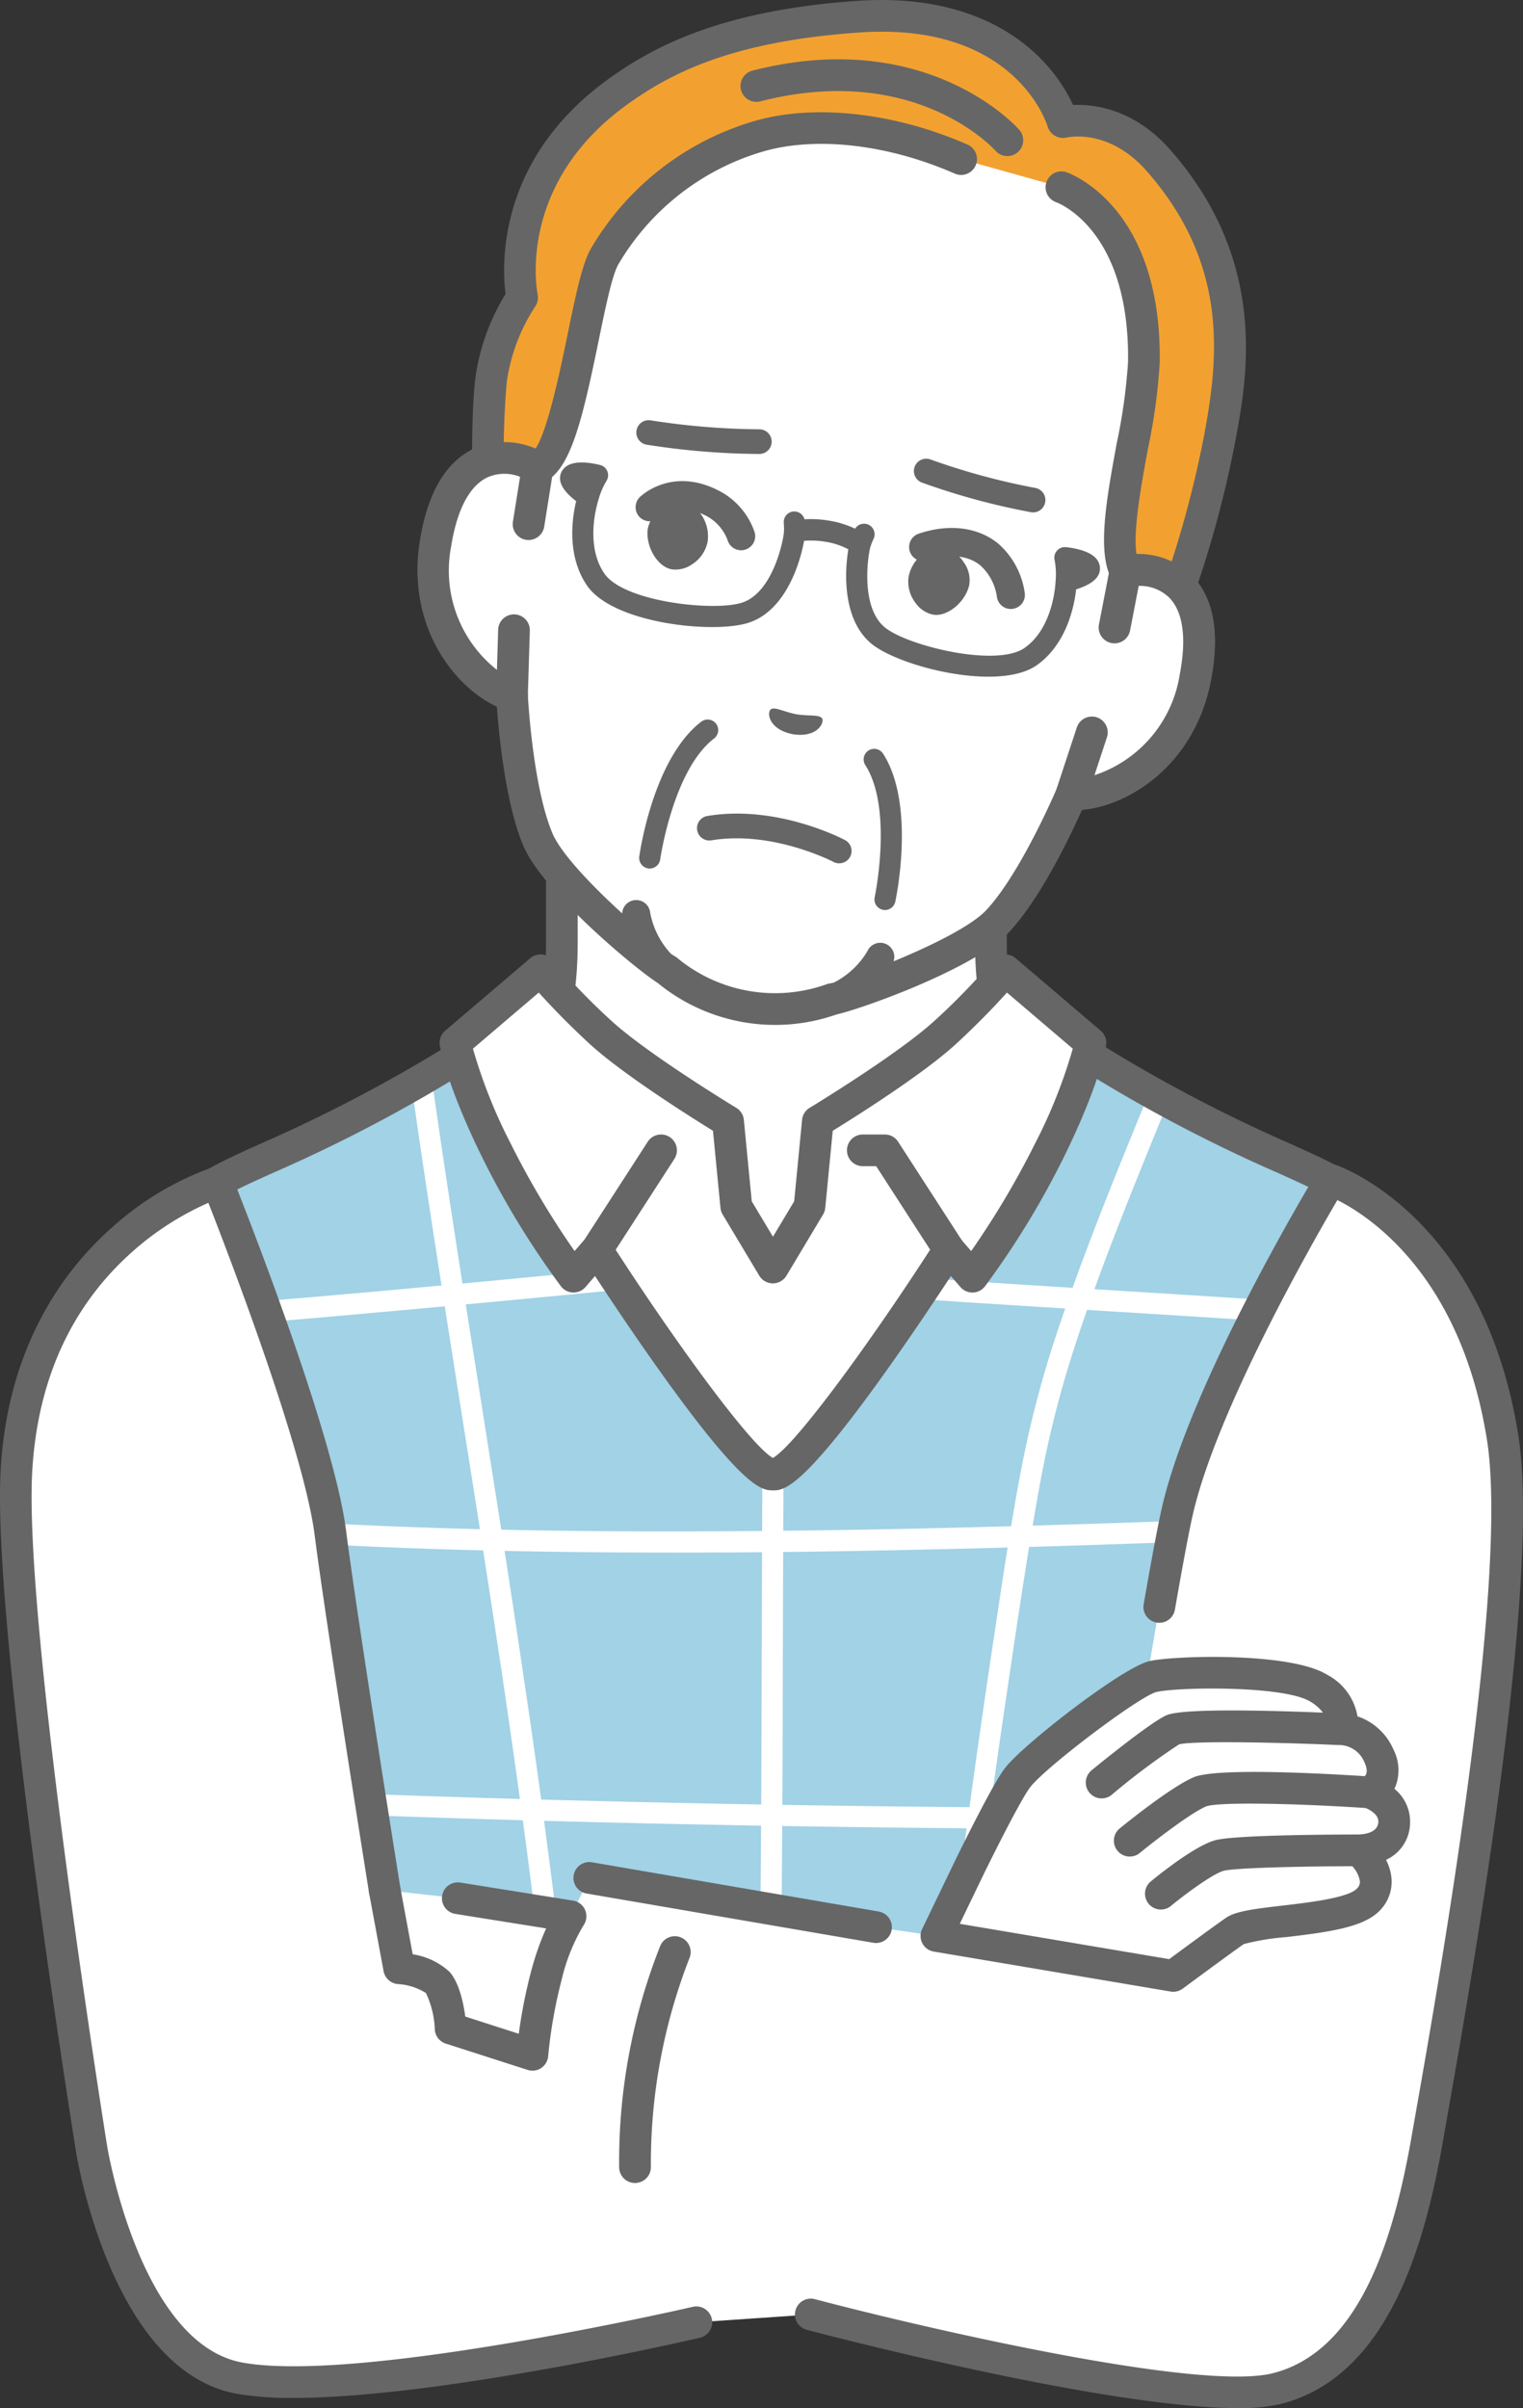 <svg id="Group_200" data-name="Group 200" xmlns="http://www.w3.org/2000/svg" xmlns:xlink="http://www.w3.org/1999/xlink" width="162.612" height="257" viewBox="0 0 162.612 257">
  <rect x="0" y="0" width="162.612" height="257" fill="#333333" stroke="none"/>
  <defs>
    <clipPath id="clip-path">
      <rect id="Rectangle_113" data-name="Rectangle 113" width="162.612" height="257" fill="none"/>
    </clipPath>
  </defs>
  <g id="Group_199" data-name="Group 199" clip-path="url(#clip-path)">
    <path id="Path_784" data-name="Path 784" d="M174.45,255.112c-4.011-4.234-6.188-7.8-6.188-16.587V221.165l-22.905,11.282-22.905-11.282v17.359c0,8.788-2.177,12.354-6.188,16.587-3.206,3.384-16.159,11.556-16.159,11.556l29.671,28.141h31.162l29.671-28.141s-12.953-8.172-16.159-11.556" transform="translate(-62.461 -137.998)" fill="#fff"/>
    <path id="Path_785" data-name="Path 785" d="M158.13,293.693a1.692,1.692,0,0,1-1.165-2.92l28.1-26.653c-3.737-2.413-12.057-7.911-14.654-10.652-4.412-4.657-6.652-8.681-6.652-17.751v-14.64L143.3,231.157a1.694,1.694,0,0,1-1.5,0l-20.466-10.08v14.64c0,9.07-2.24,13.094-6.652,17.751-2.6,2.741-10.917,8.239-14.654,10.652l28.1,26.653a1.692,1.692,0,1,1-2.329,2.456L96.131,265.088a1.692,1.692,0,0,1,.262-2.659c3.553-2.242,13.323-8.639,15.833-11.288,3.959-4.179,5.725-7.4,5.725-15.424V218.357a1.692,1.692,0,0,1,2.44-1.518l22.158,10.913,22.158-10.913a1.692,1.692,0,0,1,2.44,1.518v17.359c0,8.027,1.766,11.245,5.725,15.424,2.51,2.65,12.28,9.047,15.833,11.288a1.693,1.693,0,0,1,.262,2.659l-29.671,28.141a1.685,1.685,0,0,1-1.164.464" transform="translate(-59.653 -135.191)" fill="#666"/>
    <path id="Path_786" data-name="Path 786" d="M176.81,312.982c-2.581-10.223-9.894-5.8-38.286-25.1-2.827,8.6-21.954,36.759-26.794,36.759s-23.967-28.156-26.794-36.759c-28.391,19.3-35.7,14.875-38.286,25.1-1.659,13.743,4.855,52.963,4.855,52.963l.216,42.64H172.115l-.159-42.64s6.514-39.219,4.855-52.963" transform="translate(-28.94 -179.628)" fill="#a1d2e6"/>
    <path id="Path_787" data-name="Path 787" d="M116.808,305.574c.931,6.611,1.933,13.213,2.96,19.809q1.615,10.386,3.273,20.765,1.687,10.7,3.3,21.4c1.074,7.2,2.1,14.414,3.032,21.637.922,7.14,1.758,14.292,2.457,21.458q.13,1.33.253,2.662a1.159,1.159,0,0,0,1.128,1.128,1.137,1.137,0,0,0,1.128-1.128c-.667-7.182-1.476-14.351-2.377-21.507q-1.378-10.934-3-21.835-1.592-10.838-3.313-21.657-1.648-10.484-3.308-20.966c-1.041-6.649-2.062-13.3-3.017-19.964q-.172-1.2-.341-2.4a1.135,1.135,0,0,0-1.388-.788,1.158,1.158,0,0,0-.788,1.388" transform="translate(-72.873 -189.779)" fill="#fff"/>
    <path id="Path_788" data-name="Path 788" d="M215.579,416.67c-.046,8.926-.06,17.851-.089,26.777-.027,8.368-.072,16.736-.18,25.1q-.1,7.645-.264,15.289a1.129,1.129,0,0,0,2.256,0q.285-13.207.374-26.416c.062-8.4.077-16.8.1-25.2q.021-7.774.058-15.549a1.129,1.129,0,0,0-2.256,0" transform="translate(-134.18 -259.306)" fill="#fff"/>
    <path id="Path_789" data-name="Path 789" d="M287.768,309.044c-3.317,8.08-6.638,16.182-9.448,24.457a114.244,114.244,0,0,0-4.036,14.91c-1.267,6.509-2.215,13.09-3.2,19.645q-1.966,13.042-3.661,26.122c-1,7.78-1.952,15.574-2.615,23.391q-.1,1.165-.186,2.332a1.138,1.138,0,0,0,1.128,1.128,1.15,1.15,0,0,0,1.128-1.128c.56-7.518,1.452-15.013,2.389-22.491q1.626-12.969,3.564-25.9c1.033-6.957,2.062-13.925,3.319-20.845a111.724,111.724,0,0,1,3.667-14.518c2.483-7.651,5.5-15.13,8.524-22.579q.8-1.965,1.6-3.927a1.135,1.135,0,0,0-.788-1.388,1.156,1.156,0,0,0-1.388.788" transform="translate(-165.111 -192.313)" fill="#fff"/>
    <path id="Path_790" data-name="Path 790" d="M51.771,431.841c7.724.686,15.469,1.124,23.217,1.413,8.3.31,16.611.449,24.919.479q12.77.046,25.538-.215,12.488-.236,24.971-.664,11.771-.391,23.539-.881l2.756-.112c1.447-.059,1.455-2.316,0-2.256q-11.635.476-23.273.89-12.471.43-24.948.706-12.768.268-25.54.281c-8.316,0-16.633-.111-24.946-.38-7.837-.254-15.671-.649-23.487-1.285q-1.374-.112-2.748-.234a1.137,1.137,0,0,0-1.128,1.128,1.152,1.152,0,0,0,1.128,1.128" transform="translate(-31.599 -268.042)" fill="#fff"/>
    <path id="Path_791" data-name="Path 791" d="M243.107,363.75c6.9.545,13.814.962,20.723,1.4,8.1.51,16.21,1,24.314,1.538,3.493.231,6.987.464,10.477.74a1.138,1.138,0,0,0,1.128-1.128,1.15,1.15,0,0,0-1.128-1.128c-6.9-.545-13.814-.962-20.723-1.4-8.1-.51-16.21-1-24.314-1.538-3.493-.23-6.987-.465-10.477-.74a1.138,1.138,0,0,0-1.128,1.128,1.151,1.151,0,0,0,1.128,1.128" transform="translate(-150.985 -225.556)" fill="#fff"/>
    <path id="Path_792" data-name="Path 792" d="M45.871,365.574c6.794-.414,13.576-1.019,20.355-1.621q11.716-1.041,23.424-2.175,5.18-.495,10.361-.992a1.159,1.159,0,0,0,1.128-1.128,1.136,1.136,0,0,0-1.128-1.128q-10.165.97-20.33,1.936c-7.807.731-15.616,1.448-23.431,2.087-3.457.283-6.916.555-10.379.766a1.154,1.154,0,0,0-1.128,1.128,1.138,1.138,0,0,0,1.128,1.128" transform="translate(-27.918 -223.705)" fill="#fff"/>
    <path id="Path_793" data-name="Path 793" d="M60.71,509.652q10.8.522,21.608.874,11.923.4,23.85.664,12.263.276,24.528.426,11.965.147,23.932.169,11.027.015,22.053-.113l2.477-.034a1.129,1.129,0,0,0,0-2.256q-10.811.16-21.625.149-11.93,0-23.859-.135-12.265-.136-24.528-.4-11.964-.254-23.924-.634-11.021-.354-22.036-.852L60.71,507.4c-1.452-.07-1.448,2.186,0,2.256" transform="translate(-37.202 -316.594)" fill="#fff"/>
    <path id="Path_794" data-name="Path 794" d="M48.915,407.47a1.692,1.692,0,0,1-1.692-1.684l-.216-42.505c-.485-2.939-6.48-39.751-4.843-53.309a1.685,1.685,0,0,1,.039-.211c1.6-6.32,5.027-7.861,11.863-10.93a160.574,160.574,0,0,0,27.112-15.154,1.692,1.692,0,0,1,2.559.872c1.256,3.821,6.372,12.571,12.167,20.8,7.326,10.41,11.772,14.525,13.019,14.787,1.247-.262,5.693-4.377,13.019-14.787,5.794-8.233,10.912-16.983,12.167-20.8a1.692,1.692,0,0,1,2.559-.872,160.574,160.574,0,0,0,27.112,15.154c6.836,3.069,10.267,4.609,11.863,10.93a1.755,1.755,0,0,1,.039.211c1.635,13.547-4.349,50.31-4.842,53.3l.159,42.5a1.692,1.692,0,1,1-3.384.013l-.16-42.64a1.7,1.7,0,0,1,.023-.284c.065-.389,6.421-38.93,4.857-52.375-1.2-4.643-3.427-5.642-9.941-8.567a161.757,161.757,0,0,1-25.872-14.26c-2.339,5.322-7.635,13.739-12.066,20a118.261,118.261,0,0,1-8.45,10.78c-4.094,4.511-5.936,5.089-7.084,5.089s-2.99-.578-7.083-5.089a118.129,118.129,0,0,1-8.45-10.78c-4.431-6.263-9.727-14.68-12.066-20a161.775,161.775,0,0,1-25.872,14.26c-6.514,2.925-8.74,3.925-9.941,8.567-1.564,13.446,4.792,51.986,4.857,52.375a1.691,1.691,0,0,1,.023.268l.217,42.64a1.693,1.693,0,0,1-1.684,1.7Z" transform="translate(-26.132 -176.82)" fill="#666"/>
    <path id="Path_795" data-name="Path 795" d="M144.908,334.876s-13.147,21.713-16.325,35.055c-1.825,7.661-8.125,48.221-8.125,48.221L96.34,414.624l-30.59-5.251-2.026,4.084-18.961,1.981-.885-4.768S39.512,383.8,38.091,372.6c-1.374-10.828-12.072-37.462-12.072-37.462S6.062,341.218,4.577,365.76c-1,16.5,8.016,72.551,8.016,72.551s3.563,22.2,15.782,24.446c12.891,2.366,48.785-5.96,48.785-5.96l12.217-.836s39.624,10.471,49.749,7.911,14-14.761,16.1-26.8,10.619-58.443,8.012-74.763c-3.566-22.321-18.329-27.436-18.329-27.436" transform="translate(-2.808 -208.949)" fill="#fff"/>
    <path id="Path_796" data-name="Path 796" d="M109.22,536.432l1.549,8.344s2.994.275,4.108,1.5,1.386,4.926,1.386,4.926l8.729,2.806a52.624,52.624,0,0,1,1.482-8.412,21.132,21.132,0,0,1,2.593-6.377L117.027,537.3Z" transform="translate(-68.149 -334.712)" fill="#fff"/>
    <path id="Path_797" data-name="Path 797" d="M122.183,552.892a1.685,1.685,0,0,1-.517-.081l-8.729-2.806a1.692,1.692,0,0,1-1.17-1.487,9.782,9.782,0,0,0-.95-3.911,6.3,6.3,0,0,0-3.014-.955,1.7,1.7,0,0,1-1.506-1.376l-1.549-8.344a1.692,1.692,0,1,1,3.328-.617l1.329,7.161a7.451,7.451,0,0,1,3.916,1.855c1.045,1.15,1.5,3.339,1.7,4.79l5.711,1.835a54.3,54.3,0,0,1,1.3-6.6,30.246,30.246,0,0,1,1.62-4.644l-9.7-1.55a1.692,1.692,0,0,1,.534-3.342l12.039,1.925a1.692,1.692,0,0,1,1.108,2.658,20.3,20.3,0,0,0-2.333,5.825,51.4,51.4,0,0,0-1.43,8.108,1.693,1.693,0,0,1-1.688,1.561" transform="translate(-65.341 -331.904)" fill="#666"/>
    <path id="Path_798" data-name="Path 798" d="M269.511,495.3a87.885,87.885,0,0,1,5.063-9.39c1.838-2.34,12.033-10.195,14.429-10.752s14.346-.863,17.716,1.253S309,480.784,309,480.784a4.663,4.663,0,0,1,4.123,2.841c1.309,2.9-1.059,3.9-1.059,3.9s2.694.822,2.694,3.106c0,3.077-3.753,3.077-3.753,3.077s3.231,2.841,1,5.237-11.984,2.146-14.141,3.287c-.375.2-6.705,4.876-6.705,4.876l-25.292-4.267Z" transform="translate(-165.894 -296.224)" fill="#fff"/>
    <path id="Path_799" data-name="Path 799" d="M313.645,487.829a4.527,4.527,0,0,0-1.681-3.5q.085-.167.157-.351a4.847,4.847,0,0,0-.262-3.854,6.389,6.389,0,0,0-3.836-3.526,6.155,6.155,0,0,0-3.212-4.425c-3.93-2.468-16.457-2.06-19-1.469-2.912.677-13.414,8.857-15.376,11.355-.312.4-1.262,1.605-5.25,9.687l-.006.014-3.638,7.542a1.692,1.692,0,0,0,1.243,2.4l25.292,4.267a1.7,1.7,0,0,0,1.287-.308c2.815-2.081,6.009-4.418,6.527-4.759a25.441,25.441,0,0,1,4.5-.742c4.843-.561,8.4-1.1,10.049-2.87a4.376,4.376,0,0,0,1.232-3.25,5.31,5.31,0,0,0-.6-2.125,4.382,4.382,0,0,0,2.569-4.092m-5.445,1.385c-2.2,0-13.293.03-15.389.62-2.209.622-6.094,3.767-6.851,4.391a1.692,1.692,0,0,0,2.153,2.611c1.655-1.364,4.49-3.427,5.615-3.744,1.055-.3,7.683-.479,13.751-.493a3.164,3.164,0,0,1,.814,1.622.987.987,0,0,1-.33.769c-.929,1-5.33,1.509-7.96,1.814-2.855.331-4.66.563-5.732,1.13-.129.068-.466.247-6.341,4.583l-22.362-3.772,2.656-5.506c3.456-7,4.559-8.688,4.873-9.087,1.765-2.246,11.718-9.739,13.481-10.149,2.28-.53,13.657-.705,16.433,1.038a4.571,4.571,0,0,1,1.333,1.168c-7.17-.289-15.2-.429-16.747.295-1.774.828-6.938,5.024-7.955,5.857a1.692,1.692,0,1,0,2.144,2.619,75.292,75.292,0,0,1,7.194-5.385c1.364-.367,9.642-.254,16.99.071h.038l.112,0h.013c.024,0,.047,0,.07,0a2.955,2.955,0,0,1,2.573,1.846c.312.691.32,1.176.032,1.477-4.324-.281-15.86-.916-18.265.114-2.488,1.066-7.349,5.017-7.9,5.464a1.692,1.692,0,0,0,2.144,2.619c1.382-1.131,5.348-4.228,7.078-4.969,1.332-.508,9.825-.308,17.035.17.371.155,1.357.642,1.357,1.434,0,1.29-1.726,1.38-2.06,1.385" transform="translate(-163.086 -293.422)" fill="#666"/>
    <path id="Path_800" data-name="Path 800" d="M184.552,554.023a61.211,61.211,0,0,0-4.252,22.952Z" transform="translate(-112.5 -345.688)" fill="#fff"/>
    <path id="Path_801" data-name="Path 801" d="M177.492,575.858a1.692,1.692,0,0,1-1.692-1.692,62.422,62.422,0,0,1,4.4-23.645,1.692,1.692,0,0,1,3.088,1.385,60.207,60.207,0,0,0-4.1,22.26,1.692,1.692,0,0,1-1.692,1.692" transform="translate(-109.692 -342.88)" fill="#666"/>
    <path id="Path_802" data-name="Path 802" d="M31.332,462.5a34.608,34.608,0,0,1-6.07-.447c-13.243-2.43-16.994-24.887-17.147-25.843-.369-2.3-9.032-56.428-8.034-72.921.8-13.255,6.884-21.279,11.845-25.676a32.029,32.029,0,0,1,10.793-6.458,1.693,1.693,0,0,1,2.063.988c.44,1.1,10.8,26.962,12.18,37.88,1.016,8.009,4.681,31.118,5.78,38.01a1.692,1.692,0,1,1-3.342.533c-1.1-6.9-4.773-30.059-5.8-38.118-1.143-9.01-9.069-29.672-11.351-35.494a31.048,31.048,0,0,0-8.2,5.29c-6.449,5.771-10.015,13.593-10.6,23.248-.976,16.122,7.908,71.621,8,72.18.034.21,3.519,21.05,14.417,23.05,12.4,2.275,47.742-5.861,48.1-5.944a1.692,1.692,0,0,1,.765,3.3c-1.288.3-27.9,6.423-43.4,6.423" transform="translate(0 -206.583)" fill="#666"/>
    <path id="Path_803" data-name="Path 803" d="M195.167,537.121a1.671,1.671,0,0,1-.288-.025l-30.589-5.251a1.692,1.692,0,1,1,.572-3.335l30.59,5.251a1.692,1.692,0,0,1-.284,3.36" transform="translate(-101.633 -329.754)" fill="#666"/>
    <path id="Path_804" data-name="Path 804" d="M272.954,463.141c-14.189,0-44.535-7.971-45.982-8.353a1.692,1.692,0,1,1,.865-3.272c10.9,2.881,40.945,9.918,48.9,7.906,9.762-2.469,13.149-15.7,14.848-25.446.124-.712.271-1.544.436-2.484,2.468-14.01,9.98-56.647,7.572-71.721-2.786-17.442-12.471-23.8-15.966-25.552-2.824,4.819-12.726,22.192-15.371,33.3-.4,1.686-1.066,5.189-1.975,10.413a1.692,1.692,0,0,1-3.334-.58c.921-5.292,1.6-8.864,2.017-10.617,3.2-13.445,15.982-34.643,16.524-35.539a1.692,1.692,0,0,1,2-.722c.642.222,15.764,5.712,19.446,28.768,2.5,15.636-4.824,57.2-7.581,72.843-.165.937-.311,1.767-.435,2.477-1.861,10.67-5.683,25.2-17.352,28.146a19.6,19.6,0,0,1-4.614.438" transform="translate(-140.835 -206.141)" fill="#666"/>
    <path id="Path_805" data-name="Path 805" d="M163.215,307.1l-3.912-6.532-.88-9.07s-9.638-5.832-13.67-9.554a71.126,71.126,0,0,1-6.351-6.57l-9.086,7.741s.586,3.79,4.374,11.478a89.959,89.959,0,0,0,8.23,13.477l2.492-2.869s15.391,23.986,18.8,23.986,18.8-23.986,18.8-23.986l2.492,2.869a89.959,89.959,0,0,0,8.23-13.477c3.788-7.688,4.374-11.478,4.374-11.478l-9.085-7.741a71.166,71.166,0,0,1-6.351,6.57c-4.033,3.722-13.668,9.553-13.67,9.554l-.88,9.07Z" transform="translate(-80.688 -171.819)" fill="#fff"/>
    <path id="Path_806" data-name="Path 806" d="M160.407,328.068c-1.124,0-3,0-12.058-12.7-2.808-3.939-5.454-7.912-6.938-10.172l-1.02,1.175a1.692,1.692,0,0,1-2.62-.08,90.813,90.813,0,0,1-8.406-13.759c-3.859-7.831-4.5-11.8-4.529-11.968a1.692,1.692,0,0,1,.575-1.547l9.085-7.741a1.692,1.692,0,0,1,2.409.219,70.505,70.505,0,0,0,6.187,6.4c3.882,3.584,13.3,9.292,13.4,9.349a1.692,1.692,0,0,1,.81,1.285l.843,8.691,2.265,3.781,2.265-3.781.843-8.691a1.693,1.693,0,0,1,.812-1.287c.179-.108,9.521-5.772,13.395-9.348a70.029,70.029,0,0,0,6.187-6.395,1.692,1.692,0,0,1,2.41-.22l9.085,7.741a1.693,1.693,0,0,1,.575,1.547c-.026.165-.67,4.137-4.529,11.968a90.881,90.881,0,0,1-8.406,13.759,1.692,1.692,0,0,1-2.62.08l-1.02-1.175c-1.484,2.26-4.13,6.233-6.938,10.172-9.055,12.7-10.935,12.7-12.058,12.7m.207-3.357h0ZM141.6,300.7c.041,0,.082,0,.123,0a1.692,1.692,0,0,1,1.3.774c6.582,10.258,14.925,21.758,17.378,23.138,2.453-1.38,10.8-12.88,17.378-23.138a1.692,1.692,0,0,1,2.7-.2l1.092,1.258a91.012,91.012,0,0,0,6.834-11.5,55.034,55.034,0,0,0,4.017-10.1l-7.03-5.99c-1.083,1.209-2.916,3.158-5.384,5.436-3.508,3.238-10.809,7.833-13.215,9.314l-.8,8.23a1.7,1.7,0,0,1-.232.706l-3.912,6.531a1.692,1.692,0,0,1-2.9,0l-3.912-6.531a1.691,1.691,0,0,1-.232-.706l-.8-8.23c-2.382-1.468-9.706-6.076-13.215-9.315-2.468-2.278-4.3-4.227-5.384-5.436l-7.03,5.99a55.094,55.094,0,0,0,4.018,10.1,90.91,90.91,0,0,0,6.833,11.5l1.093-1.259a1.692,1.692,0,0,1,1.277-.582" transform="translate(-77.88 -169.012)" fill="#666"/>
    <path id="Path_807" data-name="Path 807" d="M251.38,335.973a1.69,1.69,0,0,1-1.423-.774l-6.358-9.835h-1.428a1.692,1.692,0,0,1,0-3.384h2.35a1.693,1.693,0,0,1,1.421.773l6.858,10.608a1.692,1.692,0,0,1-1.42,2.611" transform="translate(-150.049 -200.903)" fill="#666"/>
    <path id="Path_808" data-name="Path 808" d="M166.652,335.973a1.692,1.692,0,0,1-1.42-2.611l6.858-10.608a1.692,1.692,0,0,1,2.842,1.837L168.075,335.2a1.691,1.691,0,0,1-1.423.773" transform="translate(-102.93 -200.903)" fill="#666"/>
    <path id="Path_809" data-name="Path 809" d="M173,23.857c-24.359-4.3-31.231,9.877-32.248,12.006a58.575,58.575,0,0,0-3.722,12.275l-2.847,16.147c-3.242-1.928-9.261-2.108-10.891,8.1-1.443,9.039,4.243,15.021,8.16,16.227,0,0,.492,9.954,2.748,15.344,1.9,4.537,11.977,12.945,13.815,13.963a18.036,18.036,0,0,0,17.59,3.1c2.075-.328,14.421-4.782,17.757-8.4,3.963-4.293,7.83-13.478,7.83-13.478,4.092.206,11.482-3.47,13.217-12.458,1.96-10.148-3.758-12.038-7.464-11.335L199.8,59.2a58.583,58.583,0,0,0,.7-12.808c-.228-2.348-1.838-18.016-26.2-22.311Z" transform="translate(-76.788 -14.383)" fill="#fff"/>
    <path id="Path_810" data-name="Path 810" d="M124.609,118.839a7.8,7.8,0,0,1,5.471-.359l.835-4.737q1.551,1.361,2.936,2.838l-.808,4.586a1.692,1.692,0,0,1-2.531,1.16,4.96,4.96,0,0,0-4.467-.423c-1.921.9-3.265,3.435-3.887,7.334-1.311,8.212,3.9,13.394,6.987,14.343a1.693,1.693,0,0,1,1.192,1.533c0,.1.5,9.724,2.619,14.774.918,2.193,4.314,5.708,7.452,8.565a1.5,1.5,0,0,1,2.992-.06,8.859,8.859,0,0,0,2.217,4.371c.165.112.3.2.413.261a1.7,1.7,0,0,1,.343.251,16.377,16.377,0,0,0,15.755,2.778,1.7,1.7,0,0,1,.408-.118c.123-.02.284-.055.478-.1a8.855,8.855,0,0,0,3.573-3.339,1.5,1.5,0,0,1,2.8,1.07c3.925-1.612,8.319-3.753,9.932-5.5,3.714-4.022,7.476-12.9,7.514-12.987a1.693,1.693,0,0,1,1.645-1.033c3.222.163,9.894-2.923,11.471-11.088.748-3.876.352-6.719-1.145-8.221a4.177,4.177,0,0,0-2.275-1.147,5.958,5.958,0,0,0-2.069.017,1.692,1.692,0,0,1-1.982-1.957l.636-3.606c1.34-1.046,2.739-2.034,3.994-3.162l-.927,5.257a7.805,7.805,0,0,1,5.019,2.208c2.359,2.366,3.055,6.152,2.07,11.252-1.754,9.083-8.82,13.382-13.76,13.8-1.147,2.563-4.342,9.318-7.706,12.96-3.649,3.953-15.854,8.3-18.5,8.875a19.789,19.789,0,0,1-19.116-3.37c-2.291-1.444-12.273-9.7-14.35-14.667-1.914-4.573-2.607-12.014-2.808-14.814-4.5-2.085-9.668-8.541-8.21-17.676.819-5.129,2.768-8.448,5.794-9.865" transform="translate(-73.979 -70.971)" fill="#666"/>
    <path id="Path_811" data-name="Path 811" d="M199.932,15.84s-3.669-12.5-21.82-11.257c-13.828.946-20.755,4.473-25.63,7.963-12.934,9.259-10.29,22.02-10.29,22.02a21.192,21.192,0,0,0-3.323,8.843c-.606,5.041-.184,16.123-.184,16.123s2.345-5.6,5.157-6.824c3.586-1.561,5.083-18.783,7.117-22.46a28.272,28.272,0,0,1,16.8-12.98c5.292-1.442,13.119-1.072,21.31,2.522l10.661,2.983s9.069,3.051,8.854,18.688c-.087,6.264-4.023,18.4-1.977,22.314,1.122,2.149,3.292,8.314,3.292,8.314A115.563,115.563,0,0,0,216.7,49.439c1.568-8.435,2.724-18.935-6.551-29.5-4.805-5.472-10.219-4.1-10.219-4.1" transform="translate(-86.445 -2.805)" fill="#f2a130"/>
    <path id="Path_812" data-name="Path 812" d="M207.088,70.976h-.064a1.692,1.692,0,0,1-1.532-1.129c-.021-.061-2.142-6.075-3.2-8.092-1.533-2.935-.51-8.515.573-14.424a60.1,60.1,0,0,0,1.212-8.7c.194-14.072-7.393-16.95-7.717-17.066a1.692,1.692,0,0,1,1.094-3.2c.418.14,10.236,3.636,10.006,20.315a61.83,61.83,0,0,1-1.267,9.26c-.845,4.609-1.9,10.344-.9,12.247.513.982,1.214,2.706,1.846,4.348a115.245,115.245,0,0,0,5.088-18.209c1.563-8.408,2.5-18.2-6.159-28.07-4.013-4.569-8.364-3.617-8.547-3.575a1.707,1.707,0,0,1-2.024-1.168c-.137-.449-3.6-11.174-20.081-10.046-13.712.938-20.211,4.394-24.761,7.651-11.828,8.467-9.712,19.827-9.616,20.306a1.706,1.706,0,0,1-.282,1.322,19.67,19.67,0,0,0-3.019,8.06,91.6,91.6,0,0,0-.3,9.967,8.312,8.312,0,0,1,2.922-2.421c1.437-.789,3.084-8.8,3.875-12.648.82-3.991,1.529-7.438,2.437-9.079A29.947,29.947,0,0,1,164.5,12.83c6.373-1.736,14.76-.763,22.435,2.6a1.692,1.692,0,1,1-1.36,3.1c-6.989-3.067-14.534-3.978-20.185-2.439A26.553,26.553,0,0,0,149.63,28.262c-.658,1.189-1.382,4.714-2.083,8.122-1.759,8.561-3.031,13.848-5.839,15.07-1.5.654-3.4,3.86-4.273,5.928a1.692,1.692,0,0,1-3.251-.59c-.017-.458-.42-11.274.2-16.389a23,23,0,0,1,3.23-9.021c-.388-2.99-.96-14.4,11.078-23.015,4.647-3.327,11.859-7.273,26.5-8.275,9.983-.683,15.834,2.675,18.986,5.613a17.983,17.983,0,0,1,4.036,5.5c2.217-.1,6.514.389,10.4,4.818,10.474,11.927,8.177,24.284,6.943,30.922a116.109,116.109,0,0,1-6.919,23.02,1.692,1.692,0,0,1-1.549,1.012" transform="translate(-83.635 -0.001)" fill="#666"/>
    <path id="Path_813" data-name="Path 813" d="M238.491,27.138a1.691,1.691,0,0,0,1.563-2.785c-.4-.452-10.016-11.01-28.46-6.313a1.692,1.692,0,1,0,.835,3.279c16.364-4.167,24.747,4.9,25.1,5.283a1.69,1.69,0,0,0,.966.536" transform="translate(-131.231 -10.507)" fill="#666"/>
    <path id="Path_814" data-name="Path 814" d="M309.994,161.915l-1.162,6-2.418,11.2-2.173,6.593c4.092.207,11.482-3.47,13.218-12.457,1.959-10.148-3.758-12.038-7.464-11.335" transform="translate(-189.834 -100.947)" fill="#fff"/>
    <path id="Path_815" data-name="Path 815" d="M301.14,184.561a1.739,1.739,0,0,0,.208.024c4.911.248,13.063-3.975,14.964-13.827.985-5.1.289-8.885-2.07-11.252a8.185,8.185,0,0,0-7.371-2.066,1.691,1.691,0,0,0-1.346,1.341l-1.162,6a1.692,1.692,0,0,0,3.323.643l.921-4.76a4.5,4.5,0,0,1,3.238,1.23c1.5,1.5,1.893,4.345,1.144,8.221a13.512,13.512,0,0,1-9.108,10.757l1.333-4.042a1.692,1.692,0,1,0-3.214-1.06l-2.173,6.593a1.692,1.692,0,0,0,1.313,2.2" transform="translate(-187.027 -98.134)" fill="#666"/>
    <path id="Path_816" data-name="Path 816" d="M123.294,139.09c-1.443,9.039,4.243,15.021,8.16,16.227l.212-6.939,1.558-11.35.961-6.037c-3.242-1.928-9.261-2.108-10.891,8.1" transform="translate(-76.788 -81.09)" fill="#fff"/>
    <path id="Path_817" data-name="Path 817" d="M128.35,154.178a1.692,1.692,0,0,0,1.985-1.615l.212-6.939a1.692,1.692,0,1,0-3.382-.1l-.13,4.254a13.512,13.512,0,0,1-4.88-13.223c.623-3.9,1.967-6.435,3.887-7.334a4.5,4.5,0,0,1,3.463-.048l-.762,4.788a1.692,1.692,0,0,0,1.376,1.932l.029,0a1.692,1.692,0,0,0,1.937-1.405l.961-6.037a1.691,1.691,0,0,0-.806-1.72,8.184,8.184,0,0,0-7.633-.579c-3.026,1.417-4.975,4.736-5.794,9.865-1.582,9.908,4.634,16.664,9.333,18.111a1.671,1.671,0,0,0,.2.049" transform="translate(-73.978 -78.284)" fill="#666"/>
    <path id="Path_818" data-name="Path 818" d="M185.254,143.388a3.49,3.49,0,0,1,2.511-.7,2.714,2.714,0,0,1,1.7,1.1,4.065,4.065,0,0,1,.786,3.044,3.723,3.723,0,0,1-1.676,2.419,3.046,3.046,0,0,1-2.126.527l-.071-.012c-1.481-.29-2.733-2.387-2.527-4.233a3.242,3.242,0,0,1,1.408-2.148" transform="translate(-114.699 -89.014)" fill="#666"/>
    <path id="Path_819" data-name="Path 819" d="M263.778,156.944a3.489,3.489,0,0,0-2.123-1.511,2.714,2.714,0,0,0-1.969.457,4.066,4.066,0,0,0-1.776,2.594,3.725,3.725,0,0,0,.752,2.845,3.046,3.046,0,0,0,1.82,1.22l.071.012c1.491.232,3.383-1.313,3.818-3.119a3.241,3.241,0,0,0-.592-2.5" transform="translate(-160.894 -96.959)" fill="#666"/>
    <path id="Path_820" data-name="Path 820" d="M268.989,158.492a1.5,1.5,0,0,1-1.494-1.35,5.559,5.559,0,0,0-1.786-3.326c-1.343-1.071-3.382-1.257-5.594-.51a1.5,1.5,0,0,1-.963-2.85c3.2-1.081,6.273-.714,8.432,1.007a8.576,8.576,0,0,1,2.9,5.369,1.5,1.5,0,0,1-1.342,1.651,1.561,1.561,0,0,1-.156.008" transform="translate(-161.063 -93.498)" fill="#666"/>
    <path id="Path_821" data-name="Path 821" d="M191.734,143.925a1.5,1.5,0,0,1-1.442-1.079,4.824,4.824,0,0,0-2.075-2.479c-3.124-1.741-4.995-.146-5.2.041a1.5,1.5,0,0,1-2.119-.028,1.513,1.513,0,0,1,.029-2.134c.143-.14,3.562-3.4,8.753-.506a7.83,7.83,0,0,1,3.5,4.256,1.506,1.506,0,0,1-1.443,1.93" transform="translate(-112.608 -85.199)" fill="#666"/>
    <path id="Path_822" data-name="Path 822" d="M213.09,236.226a1.312,1.312,0,0,1-.616-.154c-.063-.033-6.512-3.385-13.032-2.3a1.316,1.316,0,1,1-.432-2.6c7.417-1.235,14.4,2.415,14.7,2.571a1.316,1.316,0,0,1-.618,2.479" transform="translate(-123.487 -144.086)" fill="#666"/>
    <path id="Path_823" data-name="Path 823" d="M247.507,229.729a1.14,1.14,0,0,1-.237-.025,1.128,1.128,0,0,1-.867-1.339c.02-.094,1.973-9.463-1-14.1a1.128,1.128,0,0,1,1.9-1.217c3.472,5.421,1.394,15.368,1.3,15.79a1.128,1.128,0,0,1-1.1.892" transform="translate(-153.012 -132.609)" fill="#666"/>
    <path id="Path_824" data-name="Path 824" d="M182.613,220.1a1.106,1.106,0,0,1-.157-.011,1.128,1.128,0,0,1-.962-1.273c.059-.426,1.509-10.485,6.625-14.391a1.128,1.128,0,0,1,1.369,1.793c-4.377,3.342-5.746,12.814-5.76,12.909a1.128,1.128,0,0,1-1.116.972" transform="translate(-113.238 -127.408)" fill="#666"/>
    <path id="Path_825" data-name="Path 825" d="M218.57,201.159c.436-.279,1.383.283,2.712.542,1.337.211,2.419.007,2.733.418s-.438,2.125-3.109,1.71c-2.651-.523-2.787-2.382-2.336-2.67" transform="translate(-136.255 -125.468)" fill="#666"/>
    <path id="Path_826" data-name="Path 826" d="M159.024,132.691a1.59,1.59,0,0,1,.711-1.061c.946-.617,2.628-.331,3.545-.105a1.127,1.127,0,0,1,.676,1.711,8.079,8.079,0,0,0-.828,1.928,1.069,1.069,0,0,1-.049.164c-.65,2.236-.934,5.5.68,7.808,2.1,3.012,11.747,4.056,14.705,3.073,3.2-1.064,4.329-6.35,4.447-7.478a1.134,1.134,0,0,1,.014-.282c0-.378-.029-.734-.029-.737a1.127,1.127,0,0,1,2.211-.391,11.546,11.546,0,0,1,2.756.168,10.073,10.073,0,0,1,2.648.837,1.125,1.125,0,0,1,1.972,1.076,8.267,8.267,0,0,0-.326.819c-.229.7-1.188,6.484,1.585,8.681,2.444,1.935,11.862,4.253,14.87,2.142,2.307-1.619,3.156-4.785,3.309-7.109a1.108,1.108,0,0,1,.009-.162,8.075,8.075,0,0,0-.118-2.1,1.128,1.128,0,0,1,1.221-1.377c.939.1,2.617.408,3.294,1.312a1.589,1.589,0,0,1,.305,1.24c-.144.818-.991,1.473-2.521,1.951-.32,2.818-1.5,6.195-4.2,8.092-2.037,1.429-5.705,1.467-9.235.845-3.478-.614-6.822-1.869-8.332-3.065-3.23-2.559-2.953-7.806-2.554-10.144a7.562,7.562,0,0,0-2.321-.786,9.106,9.106,0,0,0-2.407-.121c-.407,2.3-1.934,7.416-5.883,8.729-1.828.608-5.4.644-8.878.03-3.529-.622-6.964-1.913-8.389-3.952-1.89-2.707-1.846-6.285-1.183-9.041-1.273-.972-1.846-1.877-1.7-2.7" transform="translate(-99.211 -81.9)" fill="#666"/>
    <path id="Path_827" data-name="Path 827" d="M193.8,122.856h-.009a79.453,79.453,0,0,1-12.043-.994,1.316,1.316,0,0,1,.457-2.592,78.273,78.273,0,0,0,11.6.954,1.316,1.316,0,0,1-.008,2.632" transform="translate(-112.725 -74.407)" fill="#666"/>
    <path id="Path_828" data-name="Path 828" d="M272.16,135.89a1.291,1.291,0,0,1-.223-.019,74.135,74.135,0,0,1-11.678-3.173,1.316,1.316,0,0,1,.9-2.472,72.946,72.946,0,0,0,11.217,3.051,1.316,1.316,0,0,1-.22,2.613" transform="translate(-161.852 -81.205)" fill="#666"/>
  </g>
</svg>
